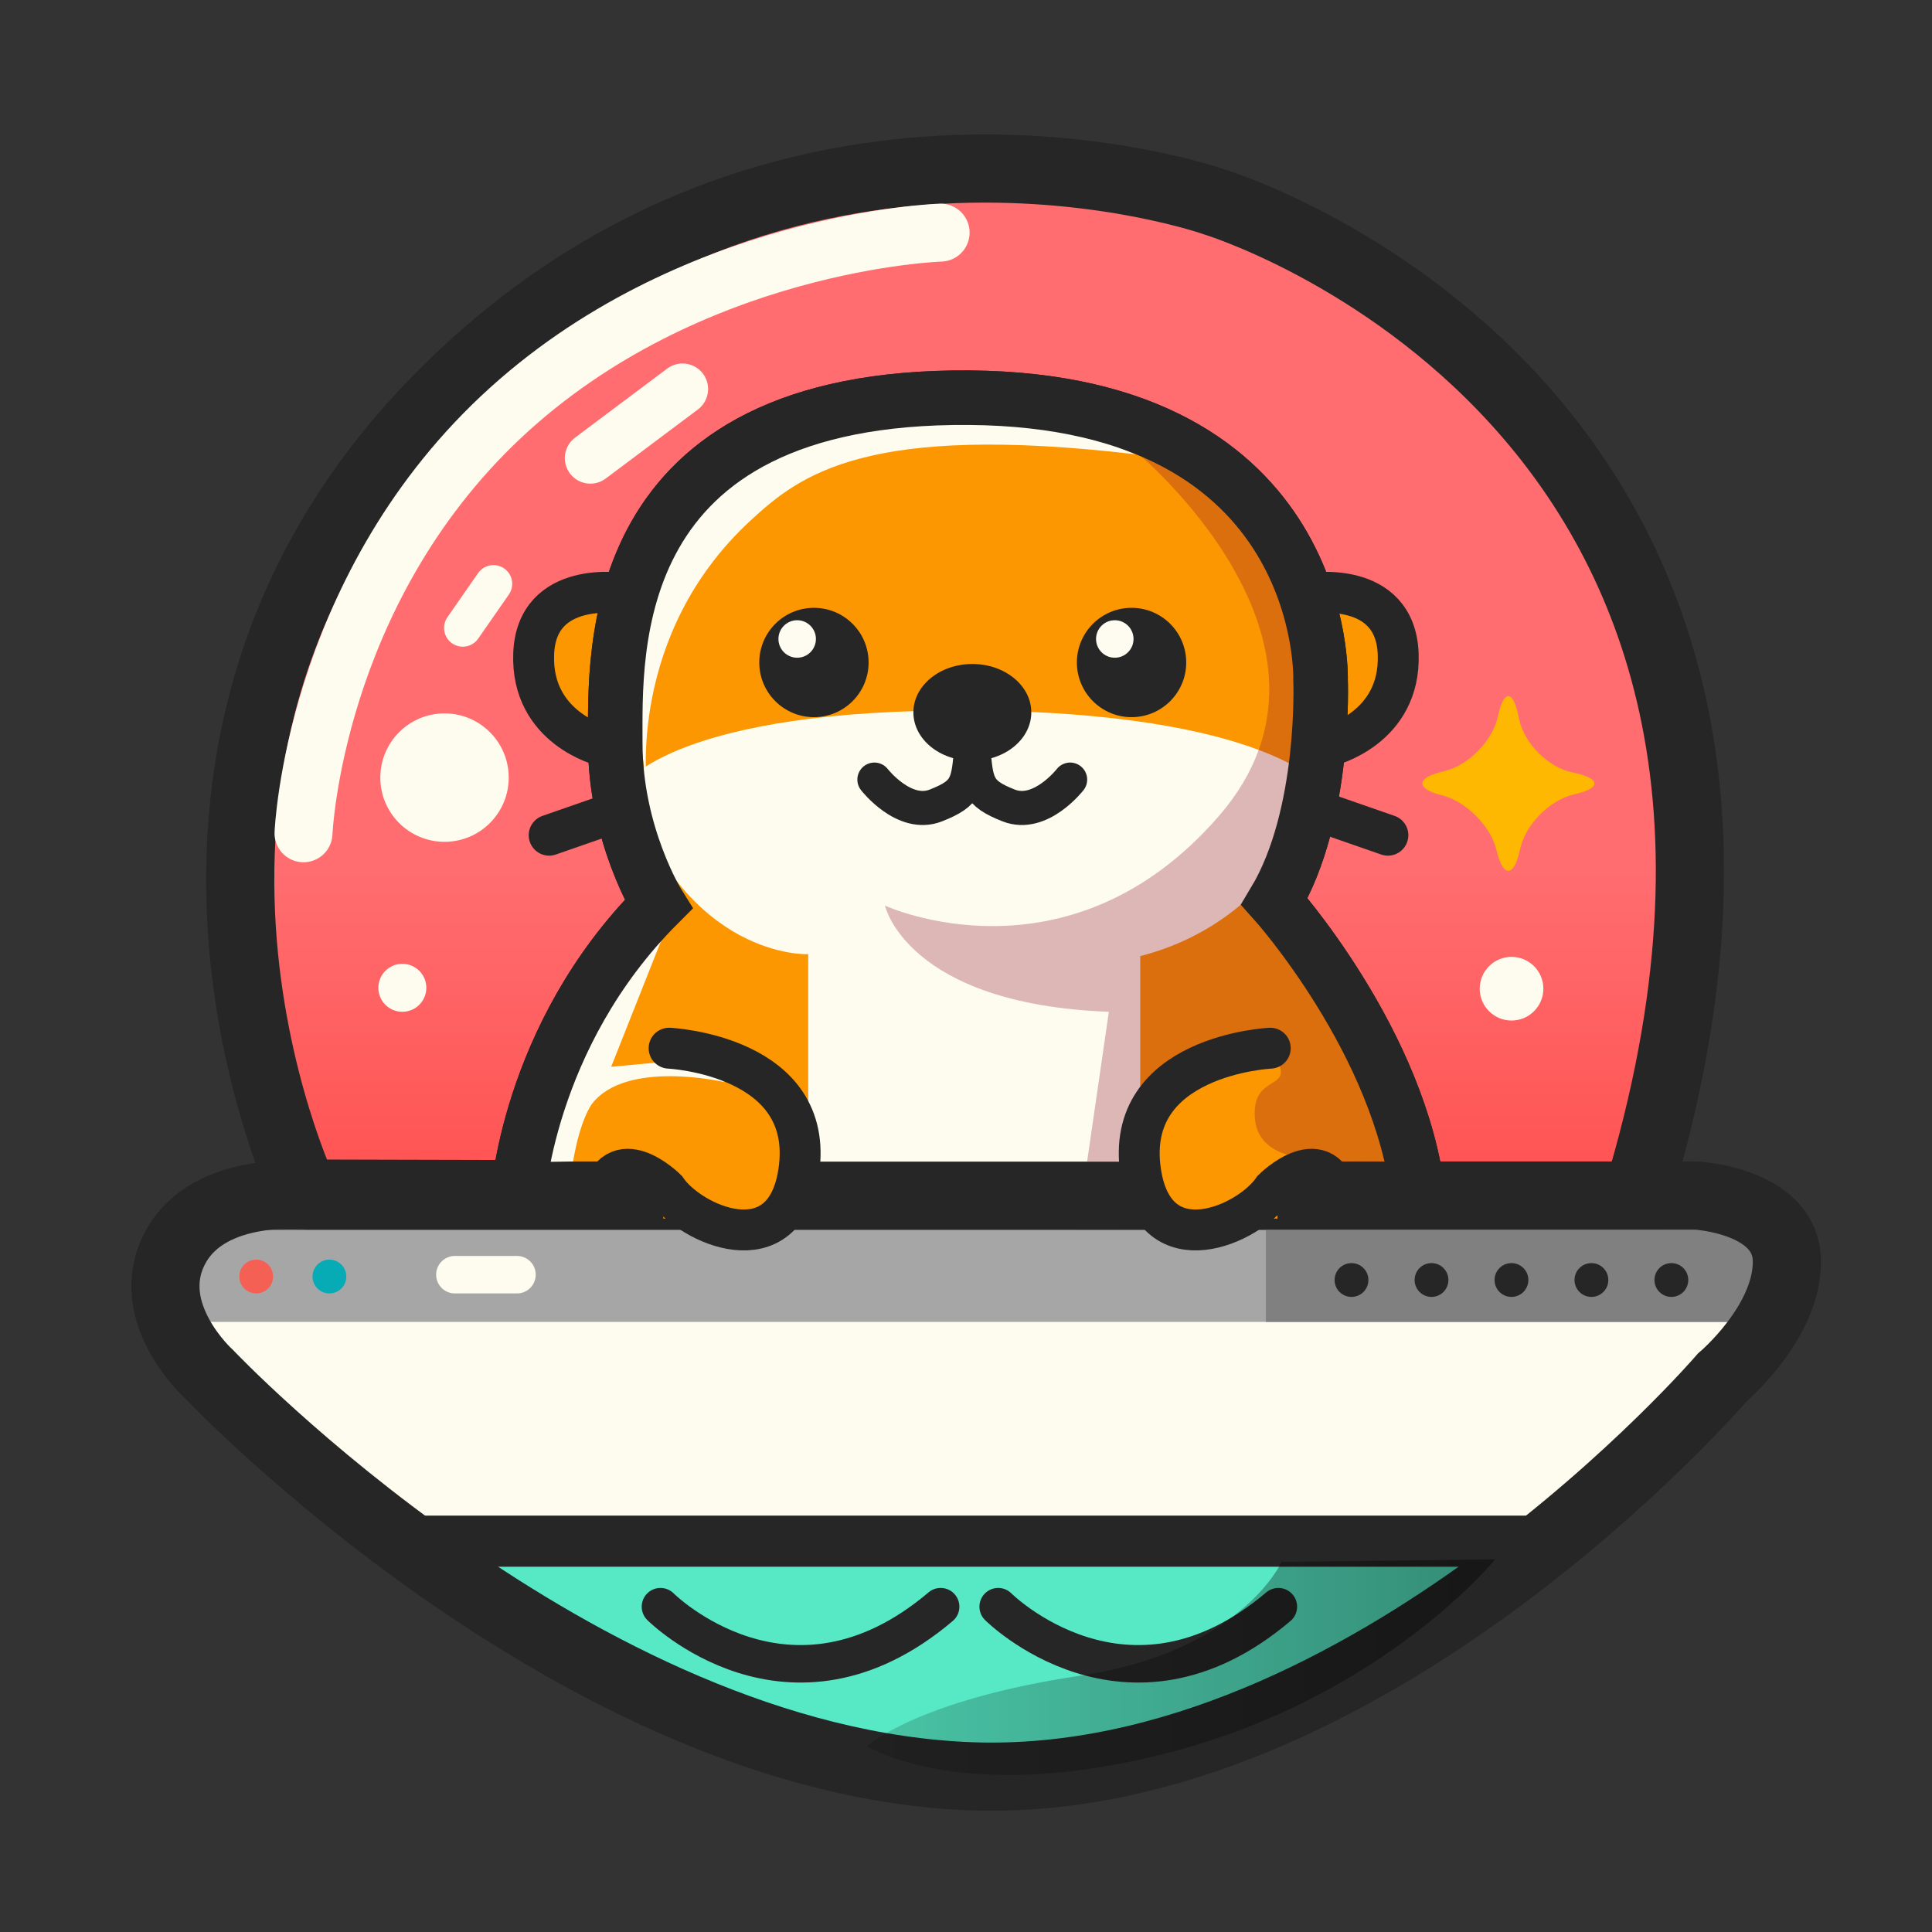 <?xml version="1.0" encoding="UTF-8"?><svg xmlns="http://www.w3.org/2000/svg" xmlns:xlink="http://www.w3.org/1999/xlink" viewBox="0 0 283.46 283.46"><rect x="0" y="0" width="283.46" height="283.46" fill="#333333" stroke="none"/><defs><style>.cls-1,.cls-2,.cls-3,.cls-4,.cls-5,.cls-6,.cls-7,.cls-8,.cls-9,.cls-10,.cls-11,.cls-12{stroke-miterlimit:10;}.cls-1,.cls-2,.cls-4,.cls-6,.cls-7,.cls-8,.cls-9,.cls-10,.cls-11{stroke:#262626;}.cls-1,.cls-13,.cls-3,.cls-4,.cls-5,.cls-6,.cls-8,.cls-9,.cls-11,.cls-12{fill:none;}.cls-1,.cls-3,.cls-4,.cls-5,.cls-11,.cls-12{stroke-linecap:round;}.cls-1,.cls-10{stroke-width:6px;}.cls-2{fill:url(#Dégradé_sans_nom_7);}.cls-2,.cls-8{stroke-width:10px;}.cls-13{isolation:isolate;}.cls-3{stroke-width:8.5px;}.cls-3,.cls-5,.cls-12{stroke:#fefcef;}.cls-14{fill:#f56054;}.cls-15{fill:#fefcf1;}.cls-16,.cls-7{fill:#fefcef;}.cls-17,.cls-10{fill:#fc9601;}.cls-18{fill:#feb801;}.cls-19{fill:#a6a6a6;}.cls-20{fill:#06abb6;}.cls-21{fill:gray;}.cls-22{fill:#262626;}.cls-23{fill:#57e9c5;}.cls-24{fill:url(#Dégradé_sans_nom_17);opacity:.4;}.cls-24,.cls-25{mix-blend-mode:multiply;}.cls-25{fill:#8d142c;opacity:.3;}.cls-4,.cls-5{stroke-width:5.5px;}.cls-6,.cls-12{stroke-width:7.5px;}.cls-7,.cls-9{stroke-width:8px;}.cls-11{stroke-width:5px;}</style><linearGradient id="Dégradé_sans_nom_7" x1="141.6" y1="24.73" x2="141.6" y2="175.62" gradientUnits="userSpaceOnUse"><stop offset=".68" stop-color="#ff6d70"/><stop offset="1" stop-color="#ff5251"/></linearGradient><linearGradient id="Dégradé_sans_nom_17" x1="127.21" y1="244.6" x2="219.38" y2="244.6" gradientUnits="userSpaceOnUse"><stop offset="0" stop-color="#000" stop-opacity=".4"/><stop offset="1" stop-color="#000"/></linearGradient></defs><g class="cls-13"><g id="Calque_2"><polygon class="cls-16" points="28.2 193.21 56.36 226.44 229.23 226.44 256.83 193.9 28.2 193.21"/><path class="cls-23" d="m64.94,227.7s36.34,35,77.72,32.92,79.39-32.49,79.39-32.49l-157.11-.42Z"/><line class="cls-6" x1="226.66" y1="226.12" x2="59.66" y2="226.12"/><path class="cls-2" d="m44.66,175.12s-31-65,19.5-116.5,114-29,114-29c0,0,97.5,29.5,62,146l-195.5-.5Z"/><path class="cls-10" d="m91.39,87.06s-12.67-2.11-13.09,8.87c-.42,10.98,10.14,13.51,10.14,13.51"/><path class="cls-10" d="m192.05,87.06s12.67-2.11,13.09,8.87c.42,10.98-10.14,13.51-10.14,13.51"/><rect class="cls-19" x="25.95" y="180.44" width="234.54" height="13.51"/><rect class="cls-21" x="185.73" y="180.44" width="74.75" height="13.51"/><path class="cls-7" d="m75.92,176.18s1.27-24.07,20.69-43.5c0,0-6.34-10.14-6.34-23.65s-1.69-51.1,51.95-50.68c52.81.42,51.53,41.39,51.53,41.39,0,0,.84,19.85-6.76,32.52,0,0,18.58,20.69,21.12,43.5"/><path class="cls-17" d="m75.85,174.14s1.27-24.07,20.69-43.5c0,0-6.34-10.14-6.34-23.65s-1.69-51.1,51.95-50.68c52.81.42,51.53,41.39,51.53,41.39,0,0,.84,19.85-6.76,32.52,0,0,18.58,20.69,21.12,43.5"/><path class="cls-8" d="m141.88,175.41H45.38s-14.71-1.79-19.71,7.71,5,18.5,5,18.5c0,0,54,57,112,59s110-58.5,110-58.5c0,0,9.5-8,9.5-17s-13.29-9.71-13.29-9.71h-107Z"/><line class="cls-1" x1="80.57" y1="122.54" x2="90.28" y2="119.16"/><line class="cls-1" x1="203.63" y1="122.54" x2="193.91" y2="119.16"/><path class="cls-4" d="m96.9,235.73s18.86,18.86,41.11,0"/><path class="cls-4" d="m146.45,235.73s18.86,18.86,41.11,0"/><circle class="cls-14" cx="37.59" cy="187.29" r="2.48"/><circle class="cls-20" cx="48.33" cy="187.29" r="2.48"/><circle class="cls-22" cx="198.29" cy="187.8" r="2.48"/><circle class="cls-22" cx="210.03" cy="187.8" r="2.48"/><circle class="cls-22" cx="221.76" cy="187.8" r="2.48"/><circle class="cls-22" cx="233.49" cy="187.8" r="2.48"/><circle class="cls-22" cx="245.22" cy="187.8" r="2.48"/><line class="cls-5" x1="66.74" y1="187.02" x2="75.85" y2="187.02"/><path class="cls-18" d="m219.88,104.67c.79-3.38,2.06-3.38,2.82.02l.21.95c.75,3.39,4.14,6.82,7.52,7.62l.96.23c3.38.8,3.39,2.12.01,2.95l-.58.14c-3.38.82-6.84,4.25-7.69,7.62l-.26,1.03c-.85,3.37-2.28,3.38-3.17.02l-.19-.73c-.89-3.36-4.37-6.85-7.72-7.77l-.59-.16c-3.35-.91-3.35-2.38.01-3.27l.96-.25c3.36-.89,6.76-4.38,7.55-7.76l.15-.64Z"/><circle class="cls-16" cx="59.03" cy="144.93" r="3.52"/><circle class="cls-16" cx="65.22" cy="114.09" r="9.42"/><circle class="cls-16" cx="221.77" cy="145.06" r="4.67"/><line class="cls-5" x1="67.9" y1="92.13" x2="72.4" y2="85.66"/><path class="cls-3" d="m44.53,122.26s1.41-35.19,29-61.1c27.59-25.9,64.48-27.03,64.48-27.03"/><line class="cls-12" x1="86.62" y1="67.21" x2="100.14" y2="57.08"/><path class="cls-16" d="m94.93,115.5s-3-22.34,15.2-39.14c7.22-6.66,16.89-14.36,56.45-9.71l-20.79-8.49s-22.52-3.94-36.42,8.26-18.68,21.77-14.45,49.09Z"/><path class="cls-16" d="m91.83,114.94s7.32-10.98,50.68-10.7c43.36.28,51.53,11.26,51.53,11.26,0,0-5.91,19.43-26.75,24.78v30.15h-48.71v-30.43s-18.02.84-26.75-25.06Z"/><circle class="cls-22" cx="119.42" cy="97.2" r="8.02"/><circle class="cls-15" cx="116.96" cy="93.75" r="2.75"/><ellipse class="cls-22" cx="142.66" cy="104.52" rx="8.65" ry="7.1"/><circle class="cls-22" cx="166.02" cy="97.2" r="8.02"/><circle class="cls-15" cx="163.56" cy="93.75" r="2.75"/><path class="cls-11" d="m128.29,114.38s4.36,5.63,9.01,3.8,4.79-3.1,5.21-8.87"/><path class="cls-11" d="m157.01,114.38s-4.36,5.63-9.01,3.8-4.79-3.1-5.21-8.87"/><path class="cls-25" d="m166.3,65.95s34.68,28.25,12.53,53.78-48.99,13.14-48.99,13.14c0,0,3.19,14.45,32.85,15.58l-3.19,21.96h8.45l4.5-9.76,12.01-6.19s2.18-1.43,3.31,1.95-4.08,1.48-3.66,7.6c.3,4.35,4.36,5.49,6.17,5.65l5.35.75,8.07.09s-4.6-34.26-14.92-37.82c0,0,5.81-10.65,6.01-23.28.19-12.2-.94-22.71-7.88-33.04-6.95-10.32-20.6-10.42-20.6-10.42Z"/><rect class="cls-17" x="169.82" y="170.2" width="17.6" height="8.59"/><rect class="cls-17" x="97.32" y="170.2" width="17.6" height="8.59"/><path class="cls-1" d="m186.37,153.79s-21.6,1.02-19.01,18.16c2.11,13.94,15.9,7.74,19.43,2.53,0,0,7.6-7.6,9.71,1.69"/><path class="cls-16" d="m97.93,135.68l-8.26,20.84,8.07-.75s5.35-.28,8.54,3c0,0-14.36-3.38-19.43,3.19,0,0-1.71,2.18-2.77,8.45l-4.79.07s.42-17.34,18.63-34.8Z"/><path class="cls-9" d="m75.92,176.18s1.27-24.07,20.69-43.5c0,0-6.34-10.14-6.34-23.65s-1.69-51.1,51.95-50.68c52.81.42,51.53,41.39,51.53,41.39,0,0,.84,19.85-6.76,32.52,0,0,18.58,20.69,21.12,43.5"/><path class="cls-1" d="m98.17,153.79s21.6,1.02,19.01,18.16c-2.11,13.94-15.9,7.74-19.43,2.53,0,0-7.6-7.6-9.71,1.69"/><path class="cls-24" d="m188.03,229.16s-5.82,13.14-29.66,16.71-31.16,10.32-31.16,10.32c0,0,14.08,9.01,45.05.75s47.11-28.16,47.11-28.16l-31.35.38Z"/></g></g></svg>